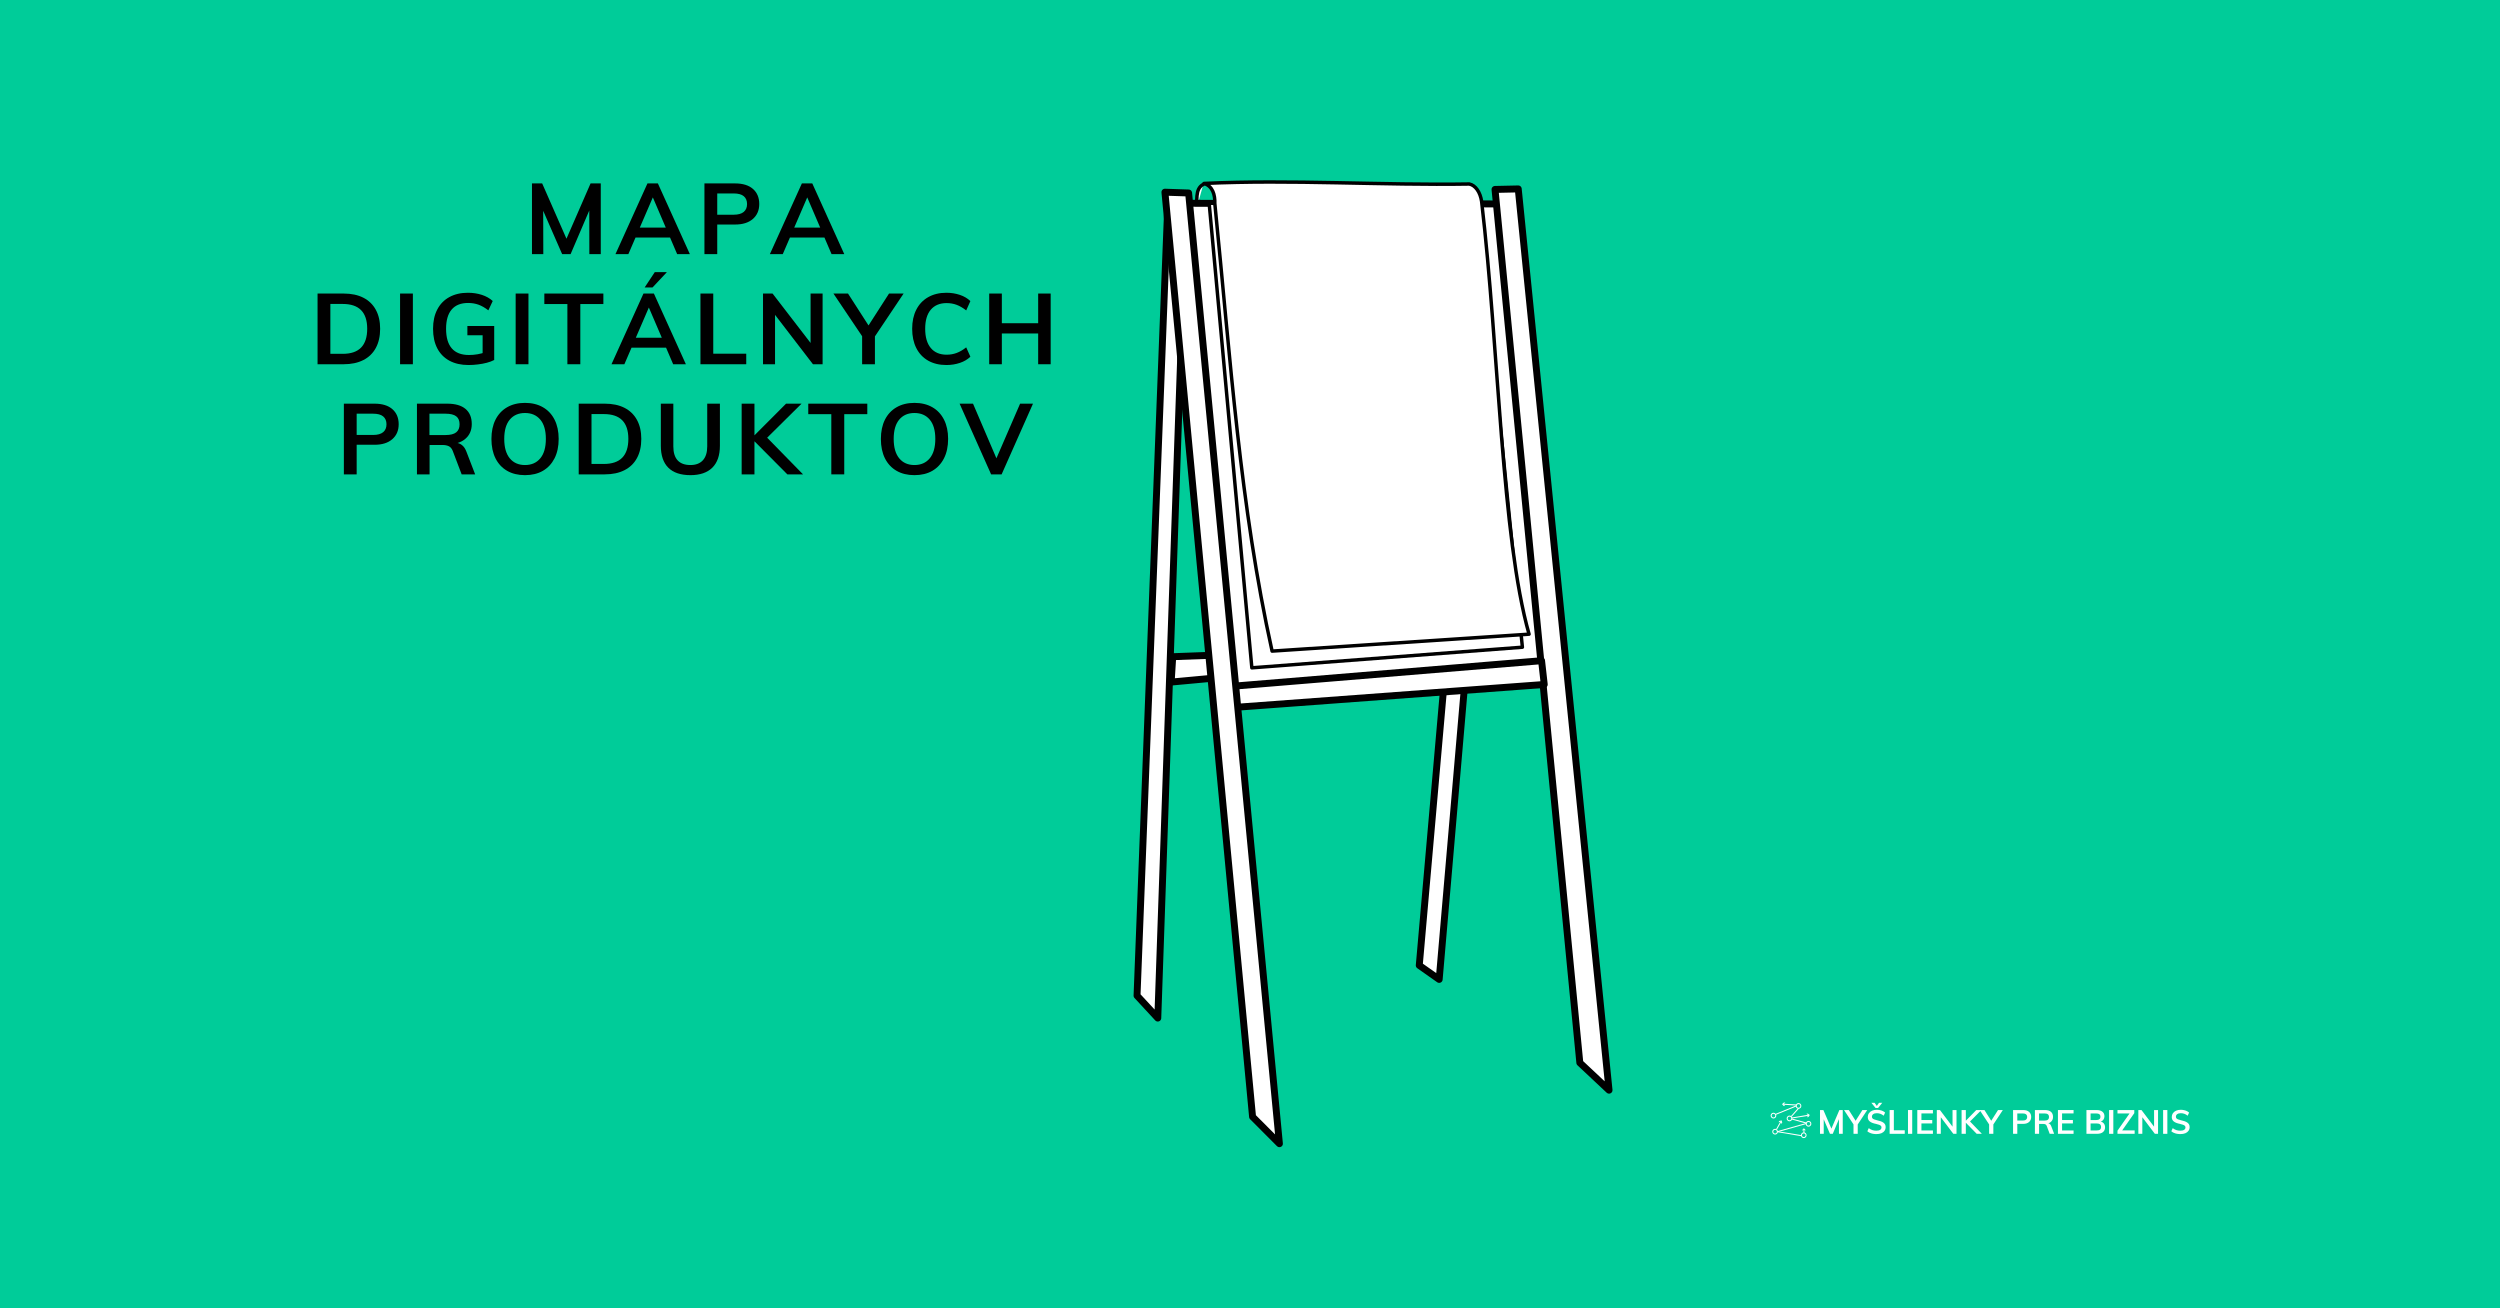 <svg xmlns="http://www.w3.org/2000/svg" xmlns:xlink="http://www.w3.org/1999/xlink" width="1200" zoomAndPan="magnify" viewBox="0 0 900 471" height="628" preserveAspectRatio="xMidYMid meet" version="1.0"><defs><g/><clipPath id="a6debc6931"><path d="M 408.074 74 L 429 74 L 429 368 L 408.074 368 Z M 408.074 74 " clip-rule="nonzero"/></clipPath><clipPath id="ab263ad3d1"><path d="M 536 66 L 580.574 66 L 580.574 394 L 536 394 Z M 536 66 " clip-rule="nonzero"/></clipPath></defs><rect x="-90" width="1080" fill="#ffffff" y="-47.1" height="565.2" fill-opacity="1"/><rect x="-90" width="1080" fill="#00cc99" y="-47.1" height="565.2" fill-opacity="1"/><g fill="#000000" fill-opacity="1"><g transform="translate(188.683, 91.485)"><g><path d="M 2.828 0 L 2.828 -25.453 L 6.5 -25.453 L 16.125 -3.547 L 14.375 -3.547 L 23.922 -25.453 L 27.594 -25.453 L 27.594 0 L 23.484 0 L 23.453 -18.844 L 24.672 -18.547 L 16.734 0 L 13.688 0 L 5.578 -18.547 L 6.859 -18.844 L 6.906 0 Z M 2.828 0 "/></g></g></g><g fill="#000000" fill-opacity="1"><g transform="translate(221.57, 91.485)"><g><path d="M 4.641 0 L 0 0 L 11.516 -25.453 L 15.266 -25.453 L 26.781 0 L 22.203 0 L 12.828 -21.875 L 14.078 -21.875 Z M 5.078 -5.969 L 6.828 -9.547 L 19.812 -9.547 L 21.484 -5.969 Z M 5.078 -5.969 "/></g></g></g><g fill="#000000" fill-opacity="1"><g transform="translate(250.847, 91.485)"><g><path d="M 2.75 0 L 2.75 -25.453 L 13.797 -25.453 C 16.566 -25.453 18.707 -24.789 20.219 -23.469 C 21.727 -22.145 22.484 -20.336 22.484 -18.047 C 22.484 -15.785 21.711 -13.988 20.172 -12.656 C 18.641 -11.32 16.516 -10.656 13.797 -10.656 L 7.359 -10.656 L 7.359 0 Z M 7.359 -14.188 L 13.266 -14.188 C 14.879 -14.188 16.086 -14.52 16.891 -15.188 C 17.691 -15.852 18.094 -16.797 18.094 -18.016 C 18.094 -19.254 17.695 -20.203 16.906 -20.859 C 16.125 -21.516 14.91 -21.844 13.266 -21.844 L 7.359 -21.844 Z M 7.359 -14.188 "/></g></g></g><g fill="#000000" fill-opacity="1"><g transform="translate(277.157, 91.485)"><g><path d="M 4.641 0 L 0 0 L 11.516 -25.453 L 15.266 -25.453 L 26.781 0 L 22.203 0 L 12.828 -21.875 L 14.078 -21.875 Z M 5.078 -5.969 L 6.828 -9.547 L 19.812 -9.547 L 21.484 -5.969 Z M 5.078 -5.969 "/></g></g></g><g fill="#000000" fill-opacity="1"><g transform="translate(111.57, 131.128)"><g><path d="M 2.75 0 L 2.75 -25.453 L 12.125 -25.453 C 14.906 -25.453 17.273 -24.953 19.234 -23.953 C 21.191 -22.953 22.688 -21.504 23.719 -19.609 C 24.758 -17.711 25.281 -15.43 25.281 -12.766 C 25.281 -10.066 24.758 -7.766 23.719 -5.859 C 22.688 -3.953 21.188 -2.5 19.219 -1.5 C 17.25 -0.5 14.883 0 12.125 0 Z M 7.359 -3.75 L 11.828 -3.75 C 14.766 -3.75 16.961 -4.5 18.422 -6 C 19.891 -7.508 20.625 -9.766 20.625 -12.766 C 20.625 -18.723 17.691 -21.703 11.828 -21.703 L 7.359 -21.703 Z M 7.359 -3.75 "/></g></g></g><g fill="#000000" fill-opacity="1"><g transform="translate(141.276, 131.128)"><g><path d="M 2.75 0 L 2.75 -25.453 L 7.359 -25.453 L 7.359 0 Z M 2.75 0 "/></g></g></g><g fill="#000000" fill-opacity="1"><g transform="translate(153.931, 131.128)"><g><path d="M 14.734 0.281 C 12.086 0.281 9.801 -0.234 7.875 -1.266 C 5.957 -2.305 4.492 -3.797 3.484 -5.734 C 2.473 -7.68 1.969 -10.023 1.969 -12.766 C 1.969 -15.453 2.473 -17.766 3.484 -19.703 C 4.492 -21.648 5.941 -23.141 7.828 -24.172 C 9.711 -25.211 11.941 -25.734 14.516 -25.734 C 16.305 -25.734 17.973 -25.484 19.516 -24.984 C 21.066 -24.484 22.379 -23.742 23.453 -22.766 L 21.875 -19.406 C 20.664 -20.344 19.488 -21.02 18.344 -21.438 C 17.195 -21.852 15.945 -22.062 14.594 -22.062 C 11.988 -22.062 10.016 -21.273 8.672 -19.703 C 7.328 -18.129 6.656 -15.816 6.656 -12.766 C 6.656 -9.641 7.344 -7.285 8.719 -5.703 C 10.102 -4.117 12.164 -3.328 14.906 -3.328 C 15.957 -3.328 16.988 -3.414 18 -3.594 C 19.008 -3.77 19.969 -4.023 20.875 -4.359 L 19.812 -2.641 L 19.812 -10.438 L 14.328 -10.438 L 14.328 -13.766 L 23.984 -13.766 L 23.984 -1.531 C 23.203 -1.125 22.312 -0.789 21.312 -0.531 C 20.312 -0.27 19.25 -0.07 18.125 0.062 C 17 0.207 15.867 0.281 14.734 0.281 Z M 14.734 0.281 "/></g></g></g><g fill="#000000" fill-opacity="1"><g transform="translate(182.886, 131.128)"><g><path d="M 2.75 0 L 2.75 -25.453 L 7.359 -25.453 L 7.359 0 Z M 2.75 0 "/></g></g></g><g fill="#000000" fill-opacity="1"><g transform="translate(195.541, 131.128)"><g><path d="M 8.719 0 L 8.719 -21.672 L 0.422 -21.672 L 0.422 -25.453 L 21.672 -25.453 L 21.672 -21.672 L 13.375 -21.672 L 13.375 0 Z M 8.719 0 "/></g></g></g><g fill="#000000" fill-opacity="1"><g transform="translate(220.136, 131.128)"><g><path d="M 4.641 0 L 0 0 L 11.516 -25.453 L 15.266 -25.453 L 26.781 0 L 22.203 0 L 12.828 -21.875 L 14.078 -21.875 Z M 5.078 -5.969 L 6.828 -9.547 L 19.812 -9.547 L 21.484 -5.969 Z M 14.766 -27.641 L 11.938 -27.641 L 15.594 -33.172 L 19.953 -33.172 Z M 14.766 -27.641 "/></g></g></g><g fill="#000000" fill-opacity="1"><g transform="translate(249.413, 131.128)"><g><path d="M 2.75 0 L 2.75 -25.453 L 7.359 -25.453 L 7.359 -3.797 L 19.234 -3.797 L 19.234 0 Z M 2.75 0 "/></g></g></g><g fill="#000000" fill-opacity="1"><g transform="translate(271.934, 131.128)"><g><path d="M 2.75 0 L 2.75 -25.453 L 6.188 -25.453 L 20.844 -6.406 L 19.875 -5.906 L 19.875 -25.453 L 24.203 -25.453 L 24.203 0 L 20.734 0 L 6.156 -18.984 L 7.078 -19.562 L 7.078 0 Z M 2.75 0 "/></g></g></g><g fill="#000000" fill-opacity="1"><g transform="translate(301.425, 131.128)"><g><path d="M 8.938 0 L 8.938 -11.438 L 9.906 -8.656 L -1.391 -25.453 L 3.859 -25.453 L 11.906 -12.938 L 10.578 -12.938 L 18.625 -25.453 L 23.875 -25.453 L 12.625 -8.656 L 13.547 -11.438 L 13.547 0 Z M 8.938 0 "/></g></g></g><g fill="#000000" fill-opacity="1"><g transform="translate(326.413, 131.128)"><g><path d="M 14.297 0.281 C 11.773 0.281 9.582 -0.242 7.719 -1.297 C 5.863 -2.359 4.441 -3.867 3.453 -5.828 C 2.461 -7.785 1.969 -10.098 1.969 -12.766 C 1.969 -15.41 2.461 -17.703 3.453 -19.641 C 4.441 -21.586 5.863 -23.086 7.719 -24.141 C 9.582 -25.203 11.773 -25.734 14.297 -25.734 C 16.016 -25.734 17.629 -25.477 19.141 -24.969 C 20.66 -24.457 21.922 -23.711 22.922 -22.734 L 21.422 -19.375 C 20.242 -20.301 19.094 -20.973 17.969 -21.391 C 16.852 -21.805 15.656 -22.016 14.375 -22.016 C 11.914 -22.016 10.016 -21.223 8.672 -19.641 C 7.328 -18.055 6.656 -15.766 6.656 -12.766 C 6.656 -9.766 7.328 -7.457 8.672 -5.844 C 10.016 -4.238 11.914 -3.438 14.375 -3.438 C 15.656 -3.438 16.852 -3.645 17.969 -4.062 C 19.094 -4.477 20.242 -5.148 21.422 -6.078 L 22.922 -2.719 C 21.922 -1.738 20.66 -0.992 19.141 -0.484 C 17.629 0.023 16.016 0.281 14.297 0.281 Z M 14.297 0.281 "/></g></g></g><g fill="#000000" fill-opacity="1"><g transform="translate(353.366, 131.128)"><g><path d="M 20.375 0 L 20.375 -25.453 L 24.875 -25.453 L 24.875 0 Z M 2.75 0 L 2.75 -25.453 L 7.297 -25.453 L 7.297 0 Z M 4.391 -11.078 L 4.391 -14.766 L 23.016 -14.766 L 23.016 -11.078 Z M 4.391 -11.078 "/></g></g></g><g fill="#000000" fill-opacity="1"><g transform="translate(121.042, 170.772)"><g><path d="M 2.75 0 L 2.75 -25.453 L 13.797 -25.453 C 16.566 -25.453 18.707 -24.789 20.219 -23.469 C 21.727 -22.145 22.484 -20.336 22.484 -18.047 C 22.484 -15.785 21.711 -13.988 20.172 -12.656 C 18.641 -11.32 16.516 -10.656 13.797 -10.656 L 7.359 -10.656 L 7.359 0 Z M 7.359 -14.188 L 13.266 -14.188 C 14.879 -14.188 16.086 -14.52 16.891 -15.188 C 17.691 -15.852 18.094 -16.797 18.094 -18.016 C 18.094 -19.254 17.695 -20.203 16.906 -20.859 C 16.125 -21.516 14.91 -21.844 13.266 -21.844 L 7.359 -21.844 Z M 7.359 -14.188 "/></g></g></g><g fill="#000000" fill-opacity="1"><g transform="translate(147.352, 170.772)"><g><path d="M 2.75 0 L 2.75 -25.453 L 13.656 -25.453 C 16.539 -25.453 18.734 -24.82 20.234 -23.562 C 21.734 -22.301 22.484 -20.488 22.484 -18.125 C 22.484 -15.883 21.707 -14.102 20.156 -12.781 C 18.613 -11.457 16.457 -10.797 13.688 -10.797 L 16.547 -11.375 C 17.43 -11.375 18.219 -11.109 18.906 -10.578 C 19.602 -10.055 20.156 -9.25 20.562 -8.156 L 23.703 0 L 18.844 0 L 15.625 -8.469 C 15.289 -9.301 14.816 -9.859 14.203 -10.141 C 13.598 -10.43 12.844 -10.578 11.938 -10.578 L 7.297 -10.578 L 7.297 0 Z M 7.25 -14.156 L 13.016 -14.156 C 14.773 -14.156 16.062 -14.477 16.875 -15.125 C 17.688 -15.77 18.094 -16.734 18.094 -18.016 C 18.094 -19.328 17.688 -20.289 16.875 -20.906 C 16.062 -21.531 14.773 -21.844 13.016 -21.844 L 7.25 -21.844 Z M 7.25 -14.156 "/></g></g></g><g fill="#000000" fill-opacity="1"><g transform="translate(174.949, 170.772)"><g><path d="M 14.047 0.281 C 11.566 0.281 9.422 -0.238 7.609 -1.281 C 5.797 -2.332 4.398 -3.832 3.422 -5.781 C 2.453 -7.738 1.969 -10.055 1.969 -12.734 C 1.969 -15.422 2.453 -17.734 3.422 -19.672 C 4.398 -21.617 5.797 -23.113 7.609 -24.156 C 9.422 -25.207 11.566 -25.734 14.047 -25.734 C 16.547 -25.734 18.703 -25.207 20.516 -24.156 C 22.328 -23.113 23.723 -21.617 24.703 -19.672 C 25.68 -17.734 26.172 -15.43 26.172 -12.766 C 26.172 -10.066 25.676 -7.738 24.688 -5.781 C 23.695 -3.832 22.301 -2.332 20.5 -1.281 C 18.695 -0.238 16.547 0.281 14.047 0.281 Z M 14.047 -3.359 C 16.379 -3.359 18.211 -4.16 19.547 -5.766 C 20.891 -7.379 21.562 -9.711 21.562 -12.766 C 21.562 -15.816 20.891 -18.133 19.547 -19.719 C 18.211 -21.301 16.379 -22.094 14.047 -22.094 C 11.734 -22.094 9.91 -21.301 8.578 -19.719 C 7.242 -18.133 6.578 -15.816 6.578 -12.766 C 6.578 -9.711 7.242 -7.379 8.578 -5.766 C 9.91 -4.16 11.734 -3.359 14.047 -3.359 Z M 14.047 -3.359 "/></g></g></g><g fill="#000000" fill-opacity="1"><g transform="translate(205.584, 170.772)"><g><path d="M 2.75 0 L 2.75 -25.453 L 12.125 -25.453 C 14.906 -25.453 17.273 -24.953 19.234 -23.953 C 21.191 -22.953 22.688 -21.504 23.719 -19.609 C 24.758 -17.711 25.281 -15.43 25.281 -12.766 C 25.281 -10.066 24.758 -7.766 23.719 -5.859 C 22.688 -3.953 21.188 -2.5 19.219 -1.5 C 17.25 -0.5 14.883 0 12.125 0 Z M 7.359 -3.75 L 11.828 -3.75 C 14.766 -3.75 16.961 -4.5 18.422 -6 C 19.891 -7.508 20.625 -9.766 20.625 -12.766 C 20.625 -18.723 17.691 -21.703 11.828 -21.703 L 7.359 -21.703 Z M 7.359 -3.75 "/></g></g></g><g fill="#000000" fill-opacity="1"><g transform="translate(235.29, 170.772)"><g><path d="M 13.266 0.281 C 9.766 0.281 7.113 -0.609 5.312 -2.391 C 3.508 -4.18 2.609 -6.816 2.609 -10.297 L 2.609 -25.453 L 7.109 -25.453 L 7.109 -10.047 C 7.109 -7.848 7.625 -6.18 8.656 -5.047 C 9.695 -3.922 11.234 -3.359 13.266 -3.359 C 15.211 -3.359 16.707 -3.93 17.75 -5.078 C 18.789 -6.223 19.312 -7.879 19.312 -10.047 L 19.312 -25.453 L 23.875 -25.453 L 23.875 -10.297 C 23.875 -6.836 22.961 -4.207 21.141 -2.406 C 19.316 -0.613 16.691 0.281 13.266 0.281 Z M 13.266 0.281 "/></g></g></g><g fill="#000000" fill-opacity="1"><g transform="translate(264.245, 170.772)"><g><path d="M 19.203 0 L 6.297 -12.984 L 18.734 -25.453 L 24.312 -25.453 L 10.516 -11.797 L 10.828 -14.328 L 24.844 0 Z M 2.75 0 L 2.75 -25.453 L 7.359 -25.453 L 7.359 0 Z M 2.75 0 "/></g></g></g><g fill="#000000" fill-opacity="1"><g transform="translate(290.555, 170.772)"><g><path d="M 8.719 0 L 8.719 -21.672 L 0.422 -21.672 L 0.422 -25.453 L 21.672 -25.453 L 21.672 -21.672 L 13.375 -21.672 L 13.375 0 Z M 8.719 0 "/></g></g></g><g fill="#000000" fill-opacity="1"><g transform="translate(315.15, 170.772)"><g><path d="M 14.047 0.281 C 11.566 0.281 9.422 -0.238 7.609 -1.281 C 5.797 -2.332 4.398 -3.832 3.422 -5.781 C 2.453 -7.738 1.969 -10.055 1.969 -12.734 C 1.969 -15.422 2.453 -17.734 3.422 -19.672 C 4.398 -21.617 5.797 -23.113 7.609 -24.156 C 9.422 -25.207 11.566 -25.734 14.047 -25.734 C 16.547 -25.734 18.703 -25.207 20.516 -24.156 C 22.328 -23.113 23.723 -21.617 24.703 -19.672 C 25.68 -17.734 26.172 -15.43 26.172 -12.766 C 26.172 -10.066 25.676 -7.738 24.688 -5.781 C 23.695 -3.832 22.301 -2.332 20.5 -1.281 C 18.695 -0.238 16.547 0.281 14.047 0.281 Z M 14.047 -3.359 C 16.379 -3.359 18.211 -4.16 19.547 -5.766 C 20.891 -7.379 21.562 -9.711 21.562 -12.766 C 21.562 -15.816 20.891 -18.133 19.547 -19.719 C 18.211 -21.301 16.379 -22.094 14.047 -22.094 C 11.734 -22.094 9.91 -21.301 8.578 -19.719 C 7.242 -18.133 6.578 -15.816 6.578 -12.766 C 6.578 -9.711 7.242 -7.379 8.578 -5.766 C 9.91 -4.16 11.734 -3.359 14.047 -3.359 Z M 14.047 -3.359 "/></g></g></g><g fill="#000000" fill-opacity="1"><g transform="translate(345.785, 170.772)"><g><path d="M 11.016 0 L -0.328 -25.453 L 4.5 -25.453 L 13.656 -4.078 L 12.188 -4.078 L 21.453 -25.453 L 26.094 -25.453 L 14.797 0 Z M 11.016 0 "/></g></g></g><path fill="#ffffff" d="M 420.328 75.641 L 409.332 358.379 L 416.805 366.453 L 426.766 79.062 Z M 420.328 75.641 " fill-opacity="1" fill-rule="nonzero"/><g clip-path="url(#a6debc6931)"><path stroke-linecap="round" transform="matrix(1.247, 0, 0, 1.25, 408.074, 64.886)" fill="none" stroke-linejoin="round" d="M 9.825 8.605 L 1.009 234.835 L 7 241.295 L 14.986 11.343 Z M 9.825 8.605 " stroke="#000000" stroke-width="2" stroke-opacity="1" stroke-miterlimit="4"/></g><path stroke-linecap="round" transform="matrix(1.247, 0, 0, 1.25, 408.074, 64.886)" fill-opacity="1" fill="#ffffff" fill-rule="nonzero" stroke-linejoin="round" d="M 10.864 144.529 L 35.527 142.247 L 35.984 136.309 L 11.318 137.221 Z M 10.864 144.529 " stroke="#000000" stroke-width="2" stroke-opacity="1" stroke-miterlimit="4"/><path stroke-linecap="round" transform="matrix(1.247, 0, 0, 1.25, 408.074, 64.886)" fill-opacity="1" fill="#ffffff" fill-rule="nonzero" stroke-linejoin="round" d="M 89.428 147.37 L 82.485 226.118 L 88.235 230.159 L 95.514 146.11 Z M 89.428 147.37 " stroke="#000000" stroke-width="2" stroke-opacity="1" stroke-miterlimit="4"/><path stroke-linecap="round" transform="matrix(1.247, 0, 0, 1.25, 408.074, 64.886)" fill-opacity="1" fill="#ffffff" fill-rule="nonzero" stroke-linejoin="round" d="M 20.153 1.173 C 17.519 2.57 18.59 6.136 18.052 8.599 " stroke="#000000" stroke-width="1" stroke-opacity="1" stroke-miterlimit="4"/><path stroke-linecap="round" transform="matrix(1.247, 0, 0, 1.25, 408.074, 64.886)" fill-opacity="1" fill="#ffffff" fill-rule="nonzero" stroke-linejoin="round" d="M 15.975 6.636 L 106.873 6.824 L 121.886 140.534 L 28.402 147.373 Z M 15.975 6.636 " stroke="#000000" stroke-width="2" stroke-opacity="1" stroke-miterlimit="4"/><path fill="#ffffff" d="M 546.598 68.012 L 579.293 392.406 L 568.777 382.539 L 538.234 68.195 Z M 546.598 68.012 " fill-opacity="1" fill-rule="nonzero"/><g clip-path="url(#ab263ad3d1)"><path stroke-linecap="round" transform="matrix(1.247, 0, 0, 1.25, 408.074, 64.886)" fill="none" stroke-linejoin="round" d="M 111.06 2.501 L 137.273 262.062 L 128.842 254.166 L 104.355 2.648 Z M 111.06 2.501 " stroke="#000000" stroke-width="2" stroke-opacity="1" stroke-miterlimit="4"/></g><path stroke-linecap="round" transform="matrix(1.247, 0, 0, 1.25, 408.074, 64.886)" fill-opacity="1" fill="#ffffff" fill-rule="nonzero" stroke-linejoin="round" d="M 28.96 145.701 L 29.646 151.789 L 118.57 145.219 L 117.796 138.375 Z M 28.96 145.701 " stroke="#000000" stroke-width="2" stroke-opacity="1" stroke-miterlimit="4"/><path stroke-linecap="round" transform="matrix(1.247, 0, 0, 1.25, 408.074, 64.886)" fill-opacity="1" fill="#ffffff" fill-rule="nonzero" stroke-linejoin="round" d="M 15.897 3.673 L 42.113 277.474 L 34.362 269.722 L 9.06 3.442 Z M 15.897 3.673 " stroke="#000000" stroke-width="2" stroke-opacity="1" stroke-miterlimit="4"/><path stroke-linecap="round" transform="matrix(1.247, 0, 0, 1.25, 408.074, 64.886)" fill-opacity="1" fill="#ffffff" fill-rule="nonzero" stroke-linejoin="round" d="M 21.826 6.592 L 34.155 140.425 L 112.259 134.486 L 99.929 11.625 Z M 21.826 6.592 " stroke="#000000" stroke-width="1" stroke-opacity="1" stroke-miterlimit="4"/><path stroke-linecap="round" transform="matrix(1.247, 0, 0, 1.25, 408.074, 64.886)" fill-opacity="1" fill="#ffffff" fill-rule="nonzero" stroke-linejoin="round" d="M 23.463 6.677 C 28.036 52.032 30.714 93.682 39.999 135.608 L 114.185 130.733 C 106.221 102.697 105.532 48.968 100.487 6.12 C 100.105 3.476 98.727 1.438 96.929 1.085 C 71.812 1.51 45.483 -0.259 20.36 0.92 C 22.89 1.732 23.536 4.236 23.463 6.674 Z M 23.463 6.677 " stroke="#000000" stroke-width="1" stroke-opacity="1" stroke-miterlimit="4"/><path fill="#ffffff" d="M 638.445 402.66 C 637.883 402.66 637.426 402.191 637.426 401.621 C 637.426 401.051 637.883 400.586 638.445 400.586 C 639.008 400.586 639.465 401.051 639.465 401.621 C 639.465 402.191 639.008 402.66 638.445 402.66 Z M 638.445 400.957 C 638.086 400.957 637.793 401.258 637.793 401.621 C 637.793 401.988 638.086 402.289 638.445 402.289 C 638.805 402.289 639.098 401.988 639.098 401.621 C 639.098 401.258 638.805 400.957 638.445 400.957 Z M 638.445 400.957 " fill-opacity="1" fill-rule="nonzero"/><path fill="#ffffff" d="M 647.473 399.172 C 646.91 399.172 646.453 398.707 646.453 398.137 C 646.453 397.566 646.91 397.102 647.473 397.102 C 648.035 397.102 648.488 397.566 648.488 398.137 C 648.488 398.707 648.035 399.172 647.473 399.172 Z M 647.473 397.473 C 647.109 397.473 646.82 397.77 646.82 398.137 C 646.82 398.504 647.109 398.801 647.473 398.801 C 647.832 398.801 648.125 398.504 648.125 398.137 C 648.125 397.77 647.832 397.473 647.473 397.473 Z M 647.473 397.473 " fill-opacity="1" fill-rule="nonzero"/><path fill="#ffffff" d="M 651.066 405.602 C 650.504 405.602 650.047 405.137 650.047 404.566 C 650.047 403.996 650.504 403.531 651.066 403.531 C 651.629 403.531 652.086 403.996 652.086 404.566 C 652.086 405.137 651.629 405.602 651.066 405.602 Z M 651.066 403.902 C 650.707 403.902 650.414 404.199 650.414 404.566 C 650.414 404.934 650.707 405.23 651.066 405.23 C 651.426 405.23 651.719 404.934 651.719 404.566 C 651.719 404.199 651.426 403.902 651.066 403.902 Z M 651.066 403.902 " fill-opacity="1" fill-rule="nonzero"/><path fill="#ffffff" d="M 644.215 403.676 C 643.652 403.676 643.195 403.211 643.195 402.641 C 643.195 402.07 643.652 401.605 644.215 401.605 C 644.773 401.605 645.23 402.07 645.23 402.641 C 645.23 403.211 644.773 403.676 644.215 403.676 Z M 644.215 401.977 C 643.852 401.977 643.559 402.273 643.559 402.641 C 643.559 403.008 643.852 403.305 644.215 403.305 C 644.57 403.305 644.867 403.008 644.867 402.641 C 644.867 402.273 644.57 401.977 644.215 401.977 Z M 644.215 401.977 " fill-opacity="1" fill-rule="nonzero"/><path fill="#ffffff" d="M 639.031 408.438 C 638.469 408.438 638.012 407.977 638.012 407.402 C 638.012 406.832 638.469 406.367 639.031 406.367 C 639.59 406.367 640.047 406.832 640.047 407.402 C 640.047 407.977 639.59 408.438 639.031 408.438 Z M 639.031 406.738 C 638.672 406.738 638.375 407.035 638.375 407.402 C 638.375 407.77 638.672 408.066 639.031 408.066 C 639.391 408.066 639.684 407.77 639.684 407.402 C 639.684 407.035 639.391 406.738 639.031 406.738 Z M 639.031 406.738 " fill-opacity="1" fill-rule="nonzero"/><path fill="#ffffff" d="M 649.352 409.715 C 648.789 409.715 648.336 409.25 648.336 408.68 C 648.336 408.105 648.789 407.645 649.352 407.645 C 649.914 407.645 650.371 408.105 650.371 408.68 C 650.371 409.25 649.914 409.715 649.352 409.715 Z M 649.352 408.016 C 648.992 408.016 648.699 408.312 648.699 408.68 C 648.699 409.047 648.992 409.344 649.352 409.344 C 649.711 409.344 650.004 409.047 650.004 408.68 C 650.004 408.312 649.711 408.016 649.352 408.016 Z M 649.352 408.016 " fill-opacity="1" fill-rule="nonzero"/><path fill="#ffffff" d="M 646.566 397.965 L 646.703 398.309 L 639.266 401.367 L 639.129 401.023 Z M 646.566 397.965 " fill-opacity="1" fill-rule="nonzero"/><path fill="#ffffff" d="M 647.336 398.863 L 647.609 399.109 L 644.977 402.086 L 644.703 401.84 Z M 647.336 398.863 " fill-opacity="1" fill-rule="nonzero"/><path fill="#ffffff" d="M 645.137 402.676 L 650.27 404.094 L 650.172 404.453 L 645.043 403.035 Z M 645.137 402.676 " fill-opacity="1" fill-rule="nonzero"/><path fill="#ffffff" d="M 650.176 404.281 L 650.273 404.641 L 639.914 407.582 L 639.816 407.223 Z M 650.176 404.281 " fill-opacity="1" fill-rule="nonzero"/><path fill="#ffffff" d="M 639.895 407.219 L 648.547 408.664 L 648.488 409.031 L 639.836 407.586 Z M 639.895 407.219 " fill-opacity="1" fill-rule="nonzero"/><path fill="#ffffff" d="M 651.086 401.293 L 651.141 401.66 L 645.117 402.656 L 645.059 402.289 Z M 651.086 401.293 " fill-opacity="1" fill-rule="nonzero"/><path fill="#ffffff" d="M 650.496 402.215 L 651.008 401.496 L 650.297 400.977 L 650.816 400.891 L 651.523 401.41 L 651.016 402.129 Z M 650.496 402.215 " fill-opacity="1" fill-rule="nonzero"/><path fill="#ffffff" d="M 649.582 406.504 L 649.605 407.809 L 649.242 407.816 L 649.219 406.512 Z M 649.582 406.504 " fill-opacity="1" fill-rule="nonzero"/><path fill="#ffffff" d="M 649.918 407.102 L 649.402 406.598 L 648.906 407.121 L 648.898 406.684 L 649.395 406.16 L 649.91 406.664 Z M 649.918 407.102 " fill-opacity="1" fill-rule="nonzero"/><path fill="#ffffff" d="M 641.004 403.598 L 641.32 403.781 L 639.691 406.688 L 639.375 406.504 Z M 641.004 403.598 " fill-opacity="1" fill-rule="nonzero"/><path fill="#ffffff" d="M 641.34 404.645 L 641.109 403.785 L 640.266 404.02 L 640.527 403.559 L 641.371 403.324 L 641.602 404.18 Z M 641.34 404.645 " fill-opacity="1" fill-rule="nonzero"/><path fill="#ffffff" d="M 641.961 397.328 L 646.738 397.621 L 646.715 397.992 L 641.938 397.699 Z M 641.961 397.328 " fill-opacity="1" fill-rule="nonzero"/><path fill="#ffffff" d="M 642.711 396.93 L 642.055 397.52 L 642.637 398.184 L 642.113 398.152 L 641.531 397.488 L 642.188 396.898 Z M 642.711 396.93 " fill-opacity="1" fill-rule="nonzero"/><path fill="#ffffff" d="M 655.199 408.176 L 655.199 399.617 L 656.418 399.617 L 659.598 406.984 L 659.016 406.984 L 662.172 399.617 L 663.387 399.617 L 663.387 408.176 L 662.027 408.176 L 662.016 401.84 L 662.418 401.941 L 659.797 408.176 L 658.793 408.176 L 656.105 401.941 L 656.535 401.84 L 656.547 408.176 Z M 655.199 408.176 " fill-opacity="1" fill-rule="nonzero"/><path fill="#ffffff" d="M 667.262 408.176 L 667.262 404.328 L 667.578 405.27 L 663.844 399.617 L 665.582 399.617 L 668.238 403.824 L 667.801 403.824 L 670.461 399.617 L 672.199 399.617 L 668.477 405.27 L 668.781 404.328 L 668.781 408.176 Z M 667.262 408.176 " fill-opacity="1" fill-rule="nonzero"/><path fill="#ffffff" d="M 675.488 408.273 C 675.055 408.273 674.641 408.234 674.246 408.16 C 673.852 408.086 673.484 407.973 673.141 407.82 C 672.801 407.668 672.5 407.48 672.242 407.262 L 672.746 406.133 C 673.172 406.453 673.605 406.688 674.047 406.832 C 674.488 406.977 674.973 407.047 675.5 407.047 C 676.082 407.047 676.535 406.945 676.852 406.738 C 677.176 406.527 677.336 406.234 677.336 405.855 C 677.336 405.633 677.262 405.445 677.117 405.297 C 676.977 405.148 676.766 405.023 676.48 404.922 C 676.199 404.816 675.852 404.715 675.434 404.621 C 674.938 404.523 674.496 404.406 674.117 404.266 C 673.742 404.125 673.426 403.957 673.176 403.766 C 672.922 403.57 672.73 403.344 672.598 403.074 C 672.469 402.805 672.402 402.484 672.402 402.117 C 672.402 401.613 672.535 401.164 672.805 400.773 C 673.074 400.383 673.449 400.078 673.934 399.855 C 674.418 399.633 674.988 399.52 675.645 399.52 C 676.039 399.52 676.422 399.562 676.797 399.645 C 677.172 399.723 677.516 399.84 677.828 399.988 C 678.141 400.137 678.414 400.316 678.645 400.531 L 678.121 401.664 C 677.746 401.348 677.352 401.117 676.941 400.973 C 676.535 400.824 676.105 400.75 675.656 400.75 C 675.109 400.75 674.68 400.863 674.367 401.09 C 674.055 401.312 673.895 401.621 673.895 402.02 C 673.895 402.254 673.961 402.449 674.09 402.602 C 674.219 402.754 674.418 402.879 674.688 402.984 C 674.961 403.09 675.312 403.195 675.738 403.297 C 676.227 403.402 676.66 403.52 677.043 403.656 C 677.426 403.793 677.75 403.953 678.016 404.141 C 678.285 404.332 678.492 404.555 678.629 404.82 C 678.762 405.078 678.832 405.391 678.832 405.75 C 678.832 406.262 678.695 406.707 678.43 407.086 C 678.16 407.469 677.777 407.762 677.281 407.969 C 676.781 408.172 676.184 408.273 675.488 408.273 Z M 676.438 397.02 L 677.605 397.02 L 676.098 398.891 L 675.211 398.891 L 673.695 397.02 L 674.867 397.02 L 675.66 398.137 Z M 676.438 397.02 " fill-opacity="1" fill-rule="nonzero"/><path fill="#ffffff" d="M 680.262 408.176 L 680.262 399.617 L 681.785 399.617 L 681.785 406.902 L 685.707 406.902 L 685.707 408.176 Z M 680.262 408.176 " fill-opacity="1" fill-rule="nonzero"/><path fill="#ffffff" d="M 686.875 399.617 L 688.398 399.617 L 688.398 408.176 L 686.875 408.176 Z M 686.875 399.617 " fill-opacity="1" fill-rule="nonzero"/><path fill="#ffffff" d="M 690.227 408.176 L 690.227 399.617 L 695.852 399.617 L 695.852 400.836 L 691.715 400.836 L 691.715 403.211 L 695.613 403.211 L 695.613 404.441 L 691.715 404.441 L 691.715 406.965 L 695.852 406.965 L 695.852 408.176 Z M 690.227 408.176 " fill-opacity="1" fill-rule="nonzero"/><path fill="#ffffff" d="M 697.254 408.176 L 697.254 399.617 L 698.387 399.617 L 703.234 406.027 L 702.914 406.195 L 702.914 399.617 L 704.344 399.617 L 704.344 408.176 L 703.195 408.176 L 698.375 401.793 L 698.688 401.602 L 698.688 408.176 Z M 697.254 408.176 " fill-opacity="1" fill-rule="nonzero"/><path fill="#ffffff" d="M 711.609 408.176 L 707.344 403.816 L 711.453 399.617 L 713.293 399.617 L 708.734 404.211 L 708.84 403.359 L 713.473 408.176 Z M 706.172 408.176 L 706.172 399.617 L 707.699 399.617 L 707.699 408.176 Z M 706.172 408.176 " fill-opacity="1" fill-rule="nonzero"/><path fill="#ffffff" d="M 716.086 408.176 L 716.086 404.328 L 716.402 405.27 L 712.668 399.617 L 714.402 399.617 L 717.062 403.824 L 716.621 403.824 L 719.285 399.617 L 721.02 399.617 L 717.301 405.27 L 717.605 404.328 L 717.605 408.176 Z M 716.086 408.176 " fill-opacity="1" fill-rule="nonzero"/><path fill="#ffffff" d="M 724.703 408.176 L 724.703 399.617 L 728.352 399.617 C 729.266 399.617 729.973 399.84 730.473 400.289 C 730.973 400.73 731.227 401.336 731.227 402.105 C 731.227 402.871 730.969 403.473 730.461 403.922 C 729.953 404.371 729.25 404.594 728.352 404.594 L 726.227 404.594 L 726.227 408.176 Z M 726.227 403.402 L 728.176 403.402 C 728.711 403.402 729.109 403.293 729.371 403.07 C 729.641 402.844 729.773 402.527 729.773 402.117 C 729.773 401.703 729.641 401.387 729.379 401.168 C 729.117 400.945 728.719 400.836 728.176 400.836 L 726.227 400.836 Z M 726.227 403.402 " fill-opacity="1" fill-rule="nonzero"/><path fill="#ffffff" d="M 732.566 408.176 L 732.566 399.617 L 736.172 399.617 C 737.121 399.617 737.844 399.828 738.344 400.254 C 738.84 400.68 739.09 401.289 739.09 402.082 C 739.09 402.836 738.832 403.434 738.32 403.883 C 737.809 404.328 737.098 404.547 736.184 404.547 L 737.129 404.355 C 737.418 404.355 737.68 404.445 737.91 404.621 C 738.137 404.793 738.32 405.066 738.453 405.434 L 739.488 408.176 L 737.887 408.176 L 736.82 405.328 C 736.711 405.047 736.555 404.863 736.352 404.77 C 736.152 404.672 735.902 404.621 735.602 404.621 L 734.07 404.621 L 734.07 408.176 Z M 734.055 403.418 L 735.957 403.418 C 736.539 403.418 736.965 403.312 737.234 403.094 C 737.5 402.875 737.637 402.551 737.637 402.117 C 737.637 401.676 737.5 401.352 737.234 401.145 C 736.965 400.941 736.539 400.836 735.957 400.836 L 734.055 400.836 Z M 734.055 403.418 " fill-opacity="1" fill-rule="nonzero"/><path fill="#ffffff" d="M 740.859 408.176 L 740.859 399.617 L 746.484 399.617 L 746.484 400.836 L 742.344 400.836 L 742.344 403.211 L 746.246 403.211 L 746.246 404.441 L 742.344 404.441 L 742.344 406.965 L 746.484 406.965 L 746.484 408.176 Z M 740.859 408.176 " fill-opacity="1" fill-rule="nonzero"/><path fill="#ffffff" d="M 751.121 408.176 L 751.121 399.617 L 754.82 399.617 C 755.68 399.617 756.359 399.812 756.855 400.211 C 757.355 400.602 757.605 401.148 757.605 401.855 C 757.605 402.336 757.477 402.746 757.219 403.094 C 756.957 403.438 756.594 403.68 756.121 403.816 L 756.121 403.719 C 756.664 403.84 757.082 404.082 757.379 404.453 C 757.676 404.82 757.82 405.285 757.82 405.848 C 757.82 406.578 757.566 407.148 757.059 407.562 C 756.551 407.973 755.84 408.176 754.926 408.176 Z M 752.609 406.965 L 754.77 406.965 C 755.328 406.965 755.738 406.867 755.992 406.668 C 756.25 406.469 756.379 406.152 756.379 405.711 C 756.379 405.277 756.25 404.957 755.984 404.75 C 755.727 404.547 755.32 404.441 754.77 404.441 L 752.609 404.441 Z M 752.609 403.223 L 754.562 403.223 C 755.105 403.223 755.504 403.125 755.766 402.922 C 756.023 402.723 756.152 402.422 756.152 402.02 C 756.152 401.613 756.023 401.316 755.766 401.125 C 755.504 400.93 755.105 400.836 754.562 400.836 L 752.609 400.836 Z M 752.609 403.223 " fill-opacity="1" fill-rule="nonzero"/><path fill="#ffffff" d="M 759.27 399.617 L 760.797 399.617 L 760.797 408.176 L 759.27 408.176 Z M 759.27 399.617 " fill-opacity="1" fill-rule="nonzero"/><path fill="#ffffff" d="M 762.293 408.176 L 762.293 407.047 L 766.984 400.34 L 766.973 400.859 L 762.293 400.859 L 762.293 399.617 L 768.344 399.617 L 768.344 400.738 L 763.629 407.453 L 763.652 406.941 L 768.473 406.941 L 768.473 408.176 Z M 762.293 408.176 " fill-opacity="1" fill-rule="nonzero"/><path fill="#ffffff" d="M 769.805 408.176 L 769.805 399.617 L 770.938 399.617 L 775.785 406.027 L 775.465 406.195 L 775.465 399.617 L 776.895 399.617 L 776.895 408.176 L 775.746 408.176 L 770.926 401.793 L 771.238 401.602 L 771.238 408.176 Z M 769.805 408.176 " fill-opacity="1" fill-rule="nonzero"/><path fill="#ffffff" d="M 778.723 399.617 L 780.246 399.617 L 780.246 408.176 L 778.723 408.176 Z M 778.723 399.617 " fill-opacity="1" fill-rule="nonzero"/><path fill="#ffffff" d="M 784.922 408.273 C 784.488 408.273 784.074 408.234 783.68 408.16 C 783.285 408.086 782.918 407.973 782.574 407.82 C 782.234 407.668 781.934 407.48 781.676 407.262 L 782.18 406.133 C 782.605 406.453 783.039 406.688 783.48 406.832 C 783.922 406.977 784.406 407.047 784.934 407.047 C 785.516 407.047 785.969 406.945 786.285 406.738 C 786.609 406.527 786.77 406.234 786.77 405.855 C 786.77 405.633 786.695 405.445 786.551 405.297 C 786.41 405.148 786.199 405.023 785.914 404.922 C 785.633 404.816 785.285 404.715 784.867 404.621 C 784.371 404.523 783.93 404.406 783.551 404.266 C 783.176 404.125 782.859 403.957 782.609 403.766 C 782.355 403.57 782.164 403.344 782.031 403.074 C 781.902 402.805 781.836 402.484 781.836 402.117 C 781.836 401.613 781.973 401.164 782.238 400.773 C 782.508 400.383 782.883 400.078 783.367 399.855 C 783.852 399.633 784.422 399.52 785.078 399.52 C 785.473 399.52 785.855 399.562 786.23 399.645 C 786.605 399.723 786.949 399.84 787.262 399.988 C 787.574 400.137 787.848 400.316 788.078 400.531 L 787.555 401.664 C 787.18 401.348 786.785 401.117 786.375 400.973 C 785.969 400.824 785.539 400.75 785.09 400.75 C 784.543 400.75 784.113 400.863 783.801 401.09 C 783.488 401.312 783.328 401.621 783.328 402.02 C 783.328 402.254 783.395 402.449 783.523 402.602 C 783.652 402.754 783.852 402.879 784.121 402.984 C 784.395 403.09 784.746 403.195 785.172 403.297 C 785.66 403.402 786.094 403.52 786.477 403.656 C 786.859 403.793 787.184 403.953 787.449 404.141 C 787.719 404.332 787.926 404.555 788.062 404.82 C 788.195 405.078 788.266 405.391 788.266 405.75 C 788.266 406.262 788.129 406.707 787.863 407.086 C 787.594 407.469 787.211 407.762 786.715 407.969 C 786.215 408.172 785.617 408.273 784.922 408.273 Z M 784.922 408.273 " fill-opacity="1" fill-rule="nonzero"/></svg>